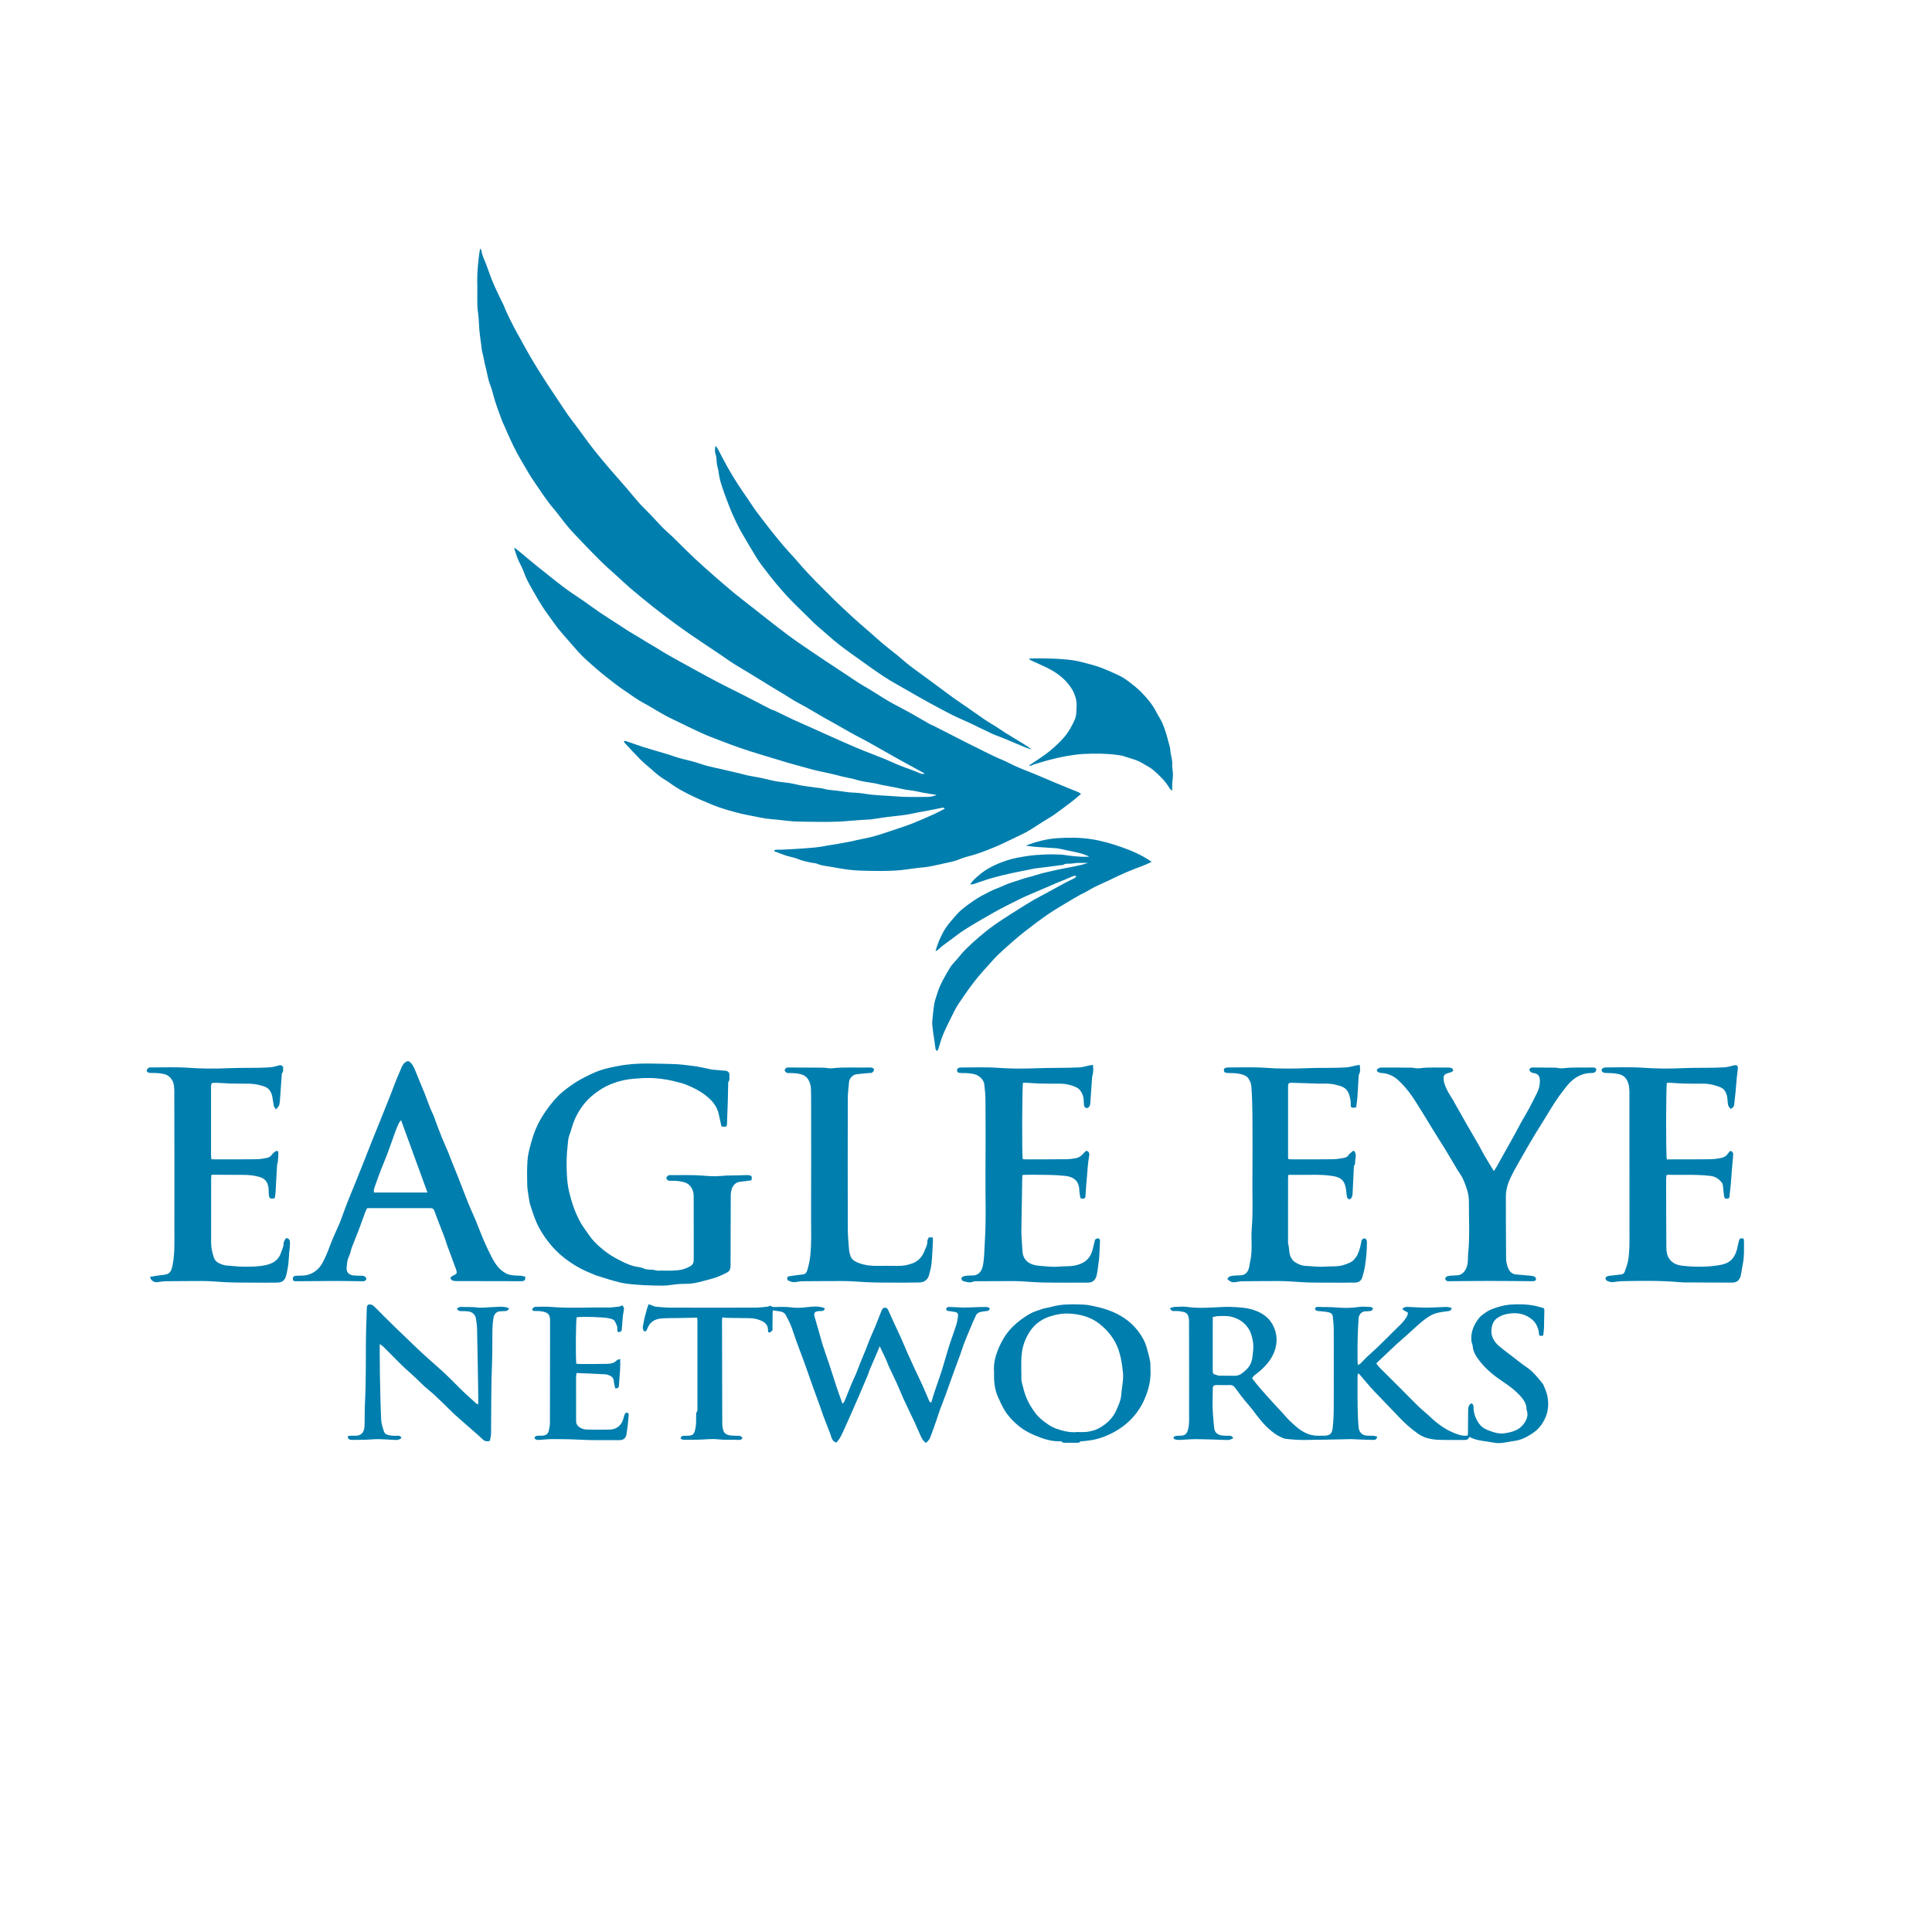 <?xml version="1.0" encoding="utf-8"?>
<!-- Generator: Adobe Illustrator 27.0.0, SVG Export Plug-In . SVG Version: 6.00 Build 0)  -->
<svg version="1.1" id="Capa_1" xmlns="http://www.w3.org/2000/svg" xmlns:xlink="http://www.w3.org/1999/xlink" x="0px" y="0px"
	 viewBox="0 0 1200 1200" style="enable-background:new 0 0 1200 1200;" xml:space="preserve">
<style type="text/css">
	.st0{fill:#007EAE;}
</style>
<path class="st0" d="M319.81,340.33c1.46,1.18,2.93,2.36,4.38,3.55c3.16,2.61,6.27,5.29,9.47,7.85c5.6,4.48,11.17,9,16.9,13.31
	c3.9,2.94,8.06,5.54,12.07,8.33c3.42,2.38,6.75,4.88,10.2,7.21c3.65,2.47,7.4,4.81,11.1,7.21c2.1,1.36,4.16,2.77,6.28,4.11
	c1.72,1.08,3.5,2.07,5.24,3.12c2.5,1.51,4.97,3.05,7.47,4.56c1.14,0.69,2.32,1.31,3.46,2c2.22,1.34,4.4,2.75,6.63,4.07
	c2.04,1.21,4.12,2.36,6.19,3.52c3.99,2.22,7.97,4.44,11.98,6.63c5.18,2.82,10.36,5.66,15.6,8.39c5,2.61,10.09,5.06,15.12,7.63
	c5.71,2.92,11.39,5.9,17.1,8.82c0.69,0.35,1.51,0.45,2.22,0.79c3.85,1.84,7.65,3.77,11.52,5.57c3.28,1.53,6.62,2.93,9.93,4.41
	c4.01,1.8,8,3.64,12.02,5.43c4.17,1.87,8.35,3.73,12.54,5.55c3.39,1.47,6.79,2.92,10.22,4.3c5.08,2.05,10.27,3.85,15.25,6.1
	c4.21,1.9,8.46,3.67,12.83,5.15c2.08,0.71,4.08,1.66,6.14,2.45c0.78,0.3,1.63,0.44,2.63,0.24c-0.24-0.2-0.45-0.45-0.72-0.6
	c-5.44-2.99-10.91-5.93-16.33-8.95c-6.09-3.4-12.13-6.91-18.22-10.32c-2.81-1.57-5.73-2.97-8.56-4.52
	c-3.04-1.66-6.02-3.43-9.04-5.13c-3.23-1.82-6.48-3.59-9.7-5.43c-3.83-2.19-7.61-4.46-11.44-6.65c-2.18-1.24-4.43-2.35-6.6-3.61
	c-2.11-1.23-4.13-2.59-6.21-3.86c-2.69-1.64-5.4-3.23-8.09-4.87c-4.35-2.66-8.68-5.35-13.04-8.01c-3.5-2.13-7.05-4.17-10.51-6.35
	c-2.54-1.6-4.96-3.39-7.45-5.07c-6.59-4.44-13.22-8.83-19.79-13.32c-3.76-2.57-7.44-5.24-11.1-7.95c-4.04-3-8.06-6.03-12-9.16
	c-4.76-3.79-9.46-7.66-14.1-11.59c-2.7-2.29-5.25-4.77-7.87-7.16c-3.44-3.13-6.97-6.16-10.29-9.42c-4.41-4.33-8.66-8.81-12.93-13.27
	c-2.51-2.61-5.04-5.22-7.37-7.99c-2.64-3.13-5.06-6.45-7.61-9.67c-1.21-1.53-2.55-2.97-3.73-4.53c-1.66-2.19-3.27-4.42-4.83-6.68
	c-2.41-3.49-4.8-7-7.14-10.55c-1.08-1.64-2.01-3.38-3-5.08c-1.82-3.11-3.72-6.18-5.42-9.35c-1.6-2.98-3.04-6.05-4.48-9.12
	c-1.2-2.56-2.29-5.17-3.43-7.76c-0.57-1.29-1.21-2.56-1.7-3.88c-1.38-3.76-2.77-7.52-4.01-11.32c-1.12-3.43-1.78-7.02-3.11-10.35
	c-1.49-3.71-1.91-7.62-2.93-11.39c-0.78-2.89-1.14-5.84-1.93-8.72c-0.42-1.51-0.5-3.12-0.71-4.69c-0.39-2.9-0.84-5.79-1.11-8.69
	c-0.35-3.72-0.32-7.48-0.86-11.17c-0.82-5.57-0.33-11.15-0.47-16.72c-0.07-2.8-0.1-5.6,0.07-8.39c0.3-4.97,0.78-9.93,1.64-14.96
	c0.3,0.44,0.8,0.85,0.86,1.32c0.37,3.04,1.89,5.66,2.91,8.46c1.51,4.13,2.94,8.31,4.68,12.34c1.95,4.53,4.22,8.93,6.33,13.4
	c0.43,0.92,0.7,1.91,1.14,2.83c1.45,3.07,2.87,6.15,4.43,9.17c1.53,2.99,3.2,5.9,4.82,8.84c2.13,3.85,4.21,7.74,6.45,11.52
	c2.63,4.45,5.37,8.84,8.15,13.2c2.45,3.85,5.02,7.62,7.55,11.42c2.44,3.66,4.84,7.35,7.34,10.97c1.47,2.13,3.13,4.13,4.67,6.21
	c2.58,3.48,5.1,7,7.69,10.47c1.79,2.39,3.6,4.76,5.48,7.08c2.64,3.24,5.32,6.46,8.05,9.63c3.45,4,6.98,7.93,10.43,11.93
	c2.63,3.05,5.12,6.23,7.81,9.24c2.11,2.35,4.45,4.5,6.63,6.79c2.68,2.8,5.24,5.72,7.96,8.47c2.05,2.07,4.29,3.95,6.41,5.95
	c1.33,1.25,2.58,2.59,3.89,3.86c3.4,3.33,6.75,6.72,10.24,9.96c3.87,3.6,7.85,7.09,11.83,10.58c3.85,3.37,7.71,6.73,11.65,10
	c3.28,2.72,6.69,5.28,10.04,7.92c3.66,2.88,7.3,5.79,10.97,8.65c4.21,3.28,8.41,6.57,12.69,9.77c3.27,2.44,6.63,4.78,10,7.09
	c4.48,3.08,8.99,6.12,13.52,9.13c4.5,3,9.04,5.94,13.56,8.92c2.29,1.51,4.53,3.11,6.85,4.58c2.26,1.43,4.61,2.73,6.89,4.13
	c3.54,2.18,7.03,4.42,10.58,6.57c1.87,1.14,3.82,2.16,5.75,3.21c2.77,1.5,5.57,2.92,8.31,4.45c4.26,2.39,8.47,4.86,12.72,7.27
	c0.82,0.47,1.74,0.75,2.59,1.19c6.43,3.28,12.85,6.59,19.28,9.86c3.58,1.82,7.17,3.62,10.78,5.38c3.87,1.89,7.69,3.9,11.66,5.51
	c2.93,1.18,5.65,2.71,8.5,4.02c4.2,1.94,8.57,3.49,12.85,5.27c4.14,1.72,8.25,3.52,12.38,5.26c2.89,1.21,5.8,2.38,8.7,3.56
	c1.88,0.77,3.78,1.51,5.65,2.3c0.47,0.2,0.88,0.55,1.6,1.01c-1.81,1.55-3.35,2.99-5.02,4.26c-3.77,2.89-7.54,5.77-11.41,8.51
	c-2.31,1.64-4.82,3.01-7.23,4.53c-3.18,2-6.28,4.15-9.55,6c-2.94,1.67-6.04,3.06-9.09,4.52c-3.69,1.77-7.36,3.59-11.13,5.18
	c-3.77,1.59-7.62,3.03-11.49,4.35c-3.42,1.16-7.06,1.77-10.36,3.18c-2.95,1.27-6.02,1.88-9.06,2.52c-4.76,1.01-9.47,2.28-14.38,2.69
	c-4.39,0.36-8.74,1.18-13.15,1.62c-8.23,0.8-16.43,0.54-24.64,0.35c-2.7-0.06-5.39-0.34-8.08-0.63c-2.1-0.23-4.19-0.62-6.28-0.97
	c-2.18-0.36-4.34-0.81-6.53-1.12c-2.18-0.31-4.33-0.58-6.39-1.52c-1.18-0.54-2.64-0.46-3.95-0.77c-2.66-0.64-5.36-1.05-7.93-2.17
	c-2.37-1.03-5.02-1.36-7.5-2.16c-2.46-0.79-4.85-1.78-7.26-2.7c-0.08-0.03-0.08-0.29-0.15-0.62c0.4-0.12,0.8-0.32,1.21-0.34
	c1.36-0.06,2.72,0,4.08-0.07c4.77-0.25,9.55-0.47,14.31-0.85c3.79-0.3,7.62-0.57,11.34-1.3c3.48-0.69,7-1.07,10.46-1.78
	c2.09-0.43,4.2-0.73,6.29-1.14c1.23-0.24,2.43-0.6,3.65-0.87c3.4-0.74,6.84-1.3,10.19-2.23c4.23-1.17,8.39-2.6,12.55-3.99
	c3.95-1.31,7.91-2.6,11.78-4.12c4.37-1.72,8.65-3.65,12.94-5.56c1.93-0.86,3.8-1.87,5.69-2.82c0.42-0.21,0.84-0.45,1.47-0.79
	c-0.75-0.45-0.96-0.69-1.12-0.66c-2.85,0.55-5.68,1.15-8.53,1.71c-2.09,0.41-4.2,0.74-6.3,1.14c-2.24,0.43-4.47,0.95-6.71,1.35
	c-1.87,0.33-3.76,0.56-5.64,0.79c-2.6,0.32-5.21,0.55-7.81,0.89c-2.97,0.39-5.93,0.87-8.89,1.31c-0.39,0.06-0.79,0.13-1.18,0.16
	c-4.05,0.27-8.11,0.42-12.15,0.82c-10.84,1.08-21.71,0.64-32.56,0.53c-4.51-0.05-9.01-0.78-13.51-1.22c-2.29-0.22-4.6-0.36-6.87-0.7
	c-2.48-0.37-4.94-0.92-7.41-1.41c-2.56-0.51-5.14-0.93-7.67-1.56c-6.11-1.53-12.21-3.17-18.05-5.56c-4.71-1.93-9.4-3.93-13.96-6.19
	c-4.29-2.12-8.51-4.41-12.37-7.3c-2.07-1.55-4.4-2.76-6.48-4.29c-1.83-1.35-3.5-2.93-5.23-4.43c-2.27-1.98-4.63-3.87-6.74-6
	c-3.35-3.37-6.54-6.89-9.78-10.37c-0.2-0.21-0.23-0.59-0.38-1c0.49,0,0.96-0.11,1.34,0.02c3.36,1.14,6.68,2.38,10.05,3.47
	c3.37,1.09,6.78,2.03,10.17,3.06c3.15,0.95,6.33,1.81,9.42,2.91c3.63,1.29,7.38,2.09,11.11,3.04c3.33,0.85,6.56,2.1,9.88,2.99
	c3.05,0.82,6.17,1.39,9.25,2.1c2.83,0.64,5.65,1.31,8.48,1.97c1.3,0.31,2.6,0.63,3.9,0.95c1.14,0.29,2.26,0.64,3.41,0.87
	c2.71,0.53,5.44,0.97,8.15,1.51c1.92,0.39,3.82,0.9,5.74,1.33c1.47,0.33,2.93,0.69,4.42,0.91c3.6,0.55,7.3,0.71,10.81,1.61
	c4.39,1.12,8.86,1.48,13.29,2.2c1.56,0.25,3.2,0.22,4.68,0.68c2.06,0.64,4.14,0.78,6.25,0.98c3.15,0.3,6.27,0.88,9.42,1.22
	c3,0.32,6.06,0.24,9.02,0.78c6.59,1.2,13.25,1.17,19.88,1.74c6.63,0.57,13.23,0.34,19.85,0.36c1.91,0,3.83-0.47,5.74-1.17
	c-0.25-0.07-0.5-0.16-0.76-0.2c-2.48-0.4-4.97-0.76-7.45-1.2c-1.79-0.32-3.54-0.81-5.33-1.12c-2.03-0.35-4.09-0.54-6.12-0.88
	c-1.39-0.23-2.75-0.64-4.14-0.92c-3.49-0.68-6.98-1.31-10.47-2c-1.23-0.24-2.42-0.65-3.64-0.88c-3.88-0.73-7.89-1.04-11.63-2.21
	c-3.55-1.11-7.22-1.51-10.78-2.52c-4.6-1.3-9.34-2.12-14.01-3.2c-2.21-0.51-4.39-1.14-6.58-1.74c-4.1-1.13-8.2-2.23-12.27-3.43
	c-5.56-1.63-11.12-3.31-16.66-5.02c-4.21-1.3-8.41-2.61-12.57-4.06c-4.22-1.47-8.4-3.07-12.57-4.67c-3.51-1.35-7.04-2.66-10.47-4.2
	c-4.74-2.13-9.39-4.45-14.07-6.71c-3.26-1.58-6.56-3.09-9.73-4.84c-4.4-2.43-8.63-5.17-13.06-7.54c-3.58-1.91-6.79-4.33-10.13-6.57
	c-2.55-1.7-5.07-3.47-7.5-5.34c-3.67-2.84-7.35-5.69-10.85-8.72c-4.19-3.63-8.43-7.22-12.14-11.36c-3.33-3.72-6.53-7.56-9.85-11.29
	c-3.14-3.52-5.69-7.47-8.49-11.24c-2.78-3.73-5.22-7.69-7.5-11.68c-2.8-4.9-5.82-9.72-7.7-15.13c-0.91-2.63-2.45-5.05-3.52-7.63
	c-0.92-2.24-1.59-4.58-2.37-6.87C319.5,340.53,319.66,340.43,319.81,340.33z"/>
<path class="st0" d="M765.98,893.26c-1.58,1.07-3.13,1.28-4.75,1.13c-0.08-0.01-0.16-0.01-0.24-0.01
	c-5.89-0.18-11.79-0.46-17.68-0.5c-3.65-0.02-7.31,0.37-10.96,0.49c-0.92,0.03-1.92-0.12-2.77-0.46c-0.92-0.38-0.87-1.34,0.04-1.79
	c0.48-0.23,1.06-0.29,1.6-0.33c0.8-0.06,1.6-0.03,2.4-0.07c2.51-0.12,3.56-1.21,4.25-3.66c0.98-3.46,0.69-6.96,0.7-10.44
	c0.04-19.03,0.01-38.05-0.04-57.08c0-1.15-0.19-2.37-0.61-3.43c-0.87-2.22-3.08-2.28-4.99-2.63c-1.32-0.24-2.71-0.16-4.07-0.15
	c-1.14,0.01-1.7-0.57-2.14-1.83c1-0.28,1.88-0.72,2.77-0.75c2.8-0.09,5.65-0.37,8.39,0.04c5.1,0.75,10.21,0.54,15.28,0.31
	c3.81-0.18,7.63-0.48,11.44-0.34c4.83,0.17,9.72,0.39,14.31,1.97c5.25,1.81,9.62,4.75,12.12,10.15c2.33,5.03,2.4,10.07,0.71,15.05
	c-1.67,4.92-5.01,8.9-8.88,12.36c-1.29,1.15-2.73,2.13-4.05,3.26c-0.45,0.39-0.71,0.99-1.11,1.56c1.55,1.94,2.97,3.83,4.52,5.62
	c2.9,3.34,5.85,6.63,8.82,9.91c2.29,2.53,4.75,4.92,6.95,7.53c2.2,2.61,4.69,4.89,7.26,7.09c3.86,3.3,8.2,5.54,13.45,5.51
	c1.28-0.01,2.56,0,3.84-0.02c3.85-0.05,4.84-1.62,5.2-4.84c0.43-3.94,0.65-7.93,0.66-11.9c0.07-16.71,0.05-33.42,0-50.13
	c-0.01-2.29-0.43-4.57-0.54-6.86c-0.08-1.64-1.07-2.56-2.41-2.86c-2-0.45-4.07-0.63-6.11-0.8c-1.07-0.09-2.1-0.06-2.58-1.37
	c0.18-1.03,0.96-1.31,1.91-1.26c3.65,0.19,7.3,0.03,10.97,0.33c4.56,0.37,9.21,0.5,13.84-0.24c2.5-0.4,5.11-0.13,7.67-0.05
	c0.55,0.02,1.09,0.49,1.71,0.8c-0.37,1.18-1,1.73-2.09,1.77c-0.8,0.03-1.6,0.16-2.39,0.14c-2.72-0.08-4.41,2.14-4.56,4.51
	c-0.29,4.53-0.48,9.06-0.58,13.59c-0.09,4.24-0.03,8.47-0.02,12.71c0,0.77,0.07,1.54,0.12,2.58c0.71-0.39,1.25-0.55,1.62-0.9
	c1.36-1.33,2.61-2.76,3.99-4.07c2.23-2.11,4.58-4.1,6.79-6.23c3.69-3.58,7.3-7.26,10.97-10.87c2.32-2.28,4.82-4.39,6.54-7.21
	c0.28-0.46,0.61-0.9,0.81-1.39c0.74-1.82,0.59-2.03-1.21-2.79c-0.67-0.28-1.21-0.85-1.91-1.35c1.08-1.17,2.19-1.38,3.41-1.33
	c3.97,0.17,7.94,0.46,11.91,0.46c4.05,0,8.1-0.34,12.15-0.43c1.05-0.02,2.1,0.38,3.25,0.6c-0.24,1.55-1.01,1.88-2.18,2.01
	c-2.28,0.26-4.57,0.56-6.79,1.1c-3.6,0.87-6.57,3.05-9.37,5.31c-3.19,2.58-6.13,5.47-9.19,8.21c-2.36,2.11-4.78,4.15-7.11,6.29
	c-3.94,3.65-7.83,7.35-11.73,11.04c-0.16,0.15-0.25,0.38-0.42,0.67c0.81,0.96,1.56,1.98,2.44,2.86c4.48,4.49,9,8.94,13.48,13.42
	c3.47,3.47,6.87,7.01,10.39,10.41c2.32,2.24,4.9,4.22,7.23,6.46c2.52,2.42,5.21,4.58,8.13,6.48c2.85,1.86,5.89,3.28,9.1,4.35
	c1.91,0.64,3.82,1.03,6,0.65c0.05-0.59,0.14-1.2,0.14-1.81c0.05-4.64,0.07-9.27,0.11-13.91c0.01-1.7,0.31-3.28,1.89-4.23
	c1.26,0.4,1.45,1.27,1.45,2.3c0.01,3.76,1.28,7.16,3.37,10.18c1.25,1.81,3.08,3.15,5.16,3.98c3.38,1.35,6.83,2.63,10.53,2.13
	c4.75-0.64,9.38-1.92,12.31-6.1c1.62-2.31,2.76-4.99,1.76-8.04c-0.32-0.96-0.23-2.06-0.48-3.05c-0.74-2.85-2.59-5.02-4.57-7.07
	c-2.88-2.98-6.22-5.4-9.65-7.7c-5.09-3.4-9.92-7.17-13.79-11.9c-2.45-3-4.85-6.24-5.18-10.42c-0.08-1.07-0.68-2.09-0.78-3.16
	c-0.52-5.52,1.58-10.22,4.94-14.39c0.96-1.2,2.36-2.06,3.62-3c2.63-1.97,5.71-2.89,8.81-3.83c4.77-1.45,9.66-1.6,14.57-1.42
	c2.06,0.07,4.13,0.26,6.16,0.61c2.07,0.36,4.09,1,6.14,1.49c1.05,0.25,1.09,1.05,1.07,1.87c-0.04,2.32-0.11,4.63-0.16,6.95
	c-0.03,1.36,0.01,2.72-0.08,4.07c-0.1,1.48-0.31,2.96-0.46,4.36c-2.19,0.46-2.55,0.3-2.68-1.58c-0.12-1.78-0.72-3.31-1.48-4.9
	c-0.86-1.81-2.2-3.11-3.69-4.2c-4.58-3.35-9.69-3.78-15.14-2.62c-2.23,0.47-4.13,1.37-5.89,2.7c-2.04,1.54-2.86,3.72-3.2,6.13
	c-0.66,4.64,1.35,8.21,4.73,11.1c2.27,1.94,4.7,3.7,7.08,5.52c3.32,2.54,6.55,5.2,10,7.55c4.07,2.76,7,6.56,10.01,10.3
	c0.48,0.6,0.65,1.44,0.99,2.16c2.19,4.58,2.85,9.47,2,14.36c-0.52,3.02-1.85,5.91-3.65,8.59c-2.54,3.78-6.15,6.12-9.99,8.12
	c-2.2,1.15-4.73,1.95-7.2,2.25c-4.11,0.51-8.21,1.92-12.37,1.08c-4.74-0.96-9.68-1.03-14.2-3.01c-0.35-0.15-0.63-0.45-0.94-0.69
	c-0.47,0.57-0.84,1.3-1.43,1.64c-0.57,0.33-1.38,0.37-2.08,0.37c-5.36,0-10.72,0.07-16.08-0.12c-2.43-0.09-4.9-0.49-7.23-1.17
	c-1.92-0.56-3.81-1.55-5.45-2.7c-4.34-3.06-8.28-6.59-11.92-10.48c-5.08-5.43-10.36-10.66-15.44-16.08
	c-3.02-3.23-5.79-6.68-8.69-10.02c-0.25-0.28-0.61-0.46-1.17-0.85c-0.09,0.81-0.2,1.4-0.2,1.99c-0.01,6.08-0.08,12.15,0.02,18.23
	c0.07,4.45,0.2,8.92,0.62,13.34c0.28,2.92,2.05,4.97,5.21,5.16c1.36,0.08,2.72,0.02,4.08,0.11c0.74,0.05,1.47,0.3,2.2,0.46
	c-0.09,1.61-1.07,2.1-2.12,2.09c-3.82-0.05-7.64-0.24-11.45-0.38c-0.8-0.03-1.59-0.13-2.39-0.12c-9.73,0.18-19.47,0.47-29.2,0.53
	c-3.89,0.03-7.8-0.27-11.67-0.71c-1.48-0.17-2.9-1.09-4.29-1.77c-1.7-0.83-3.17-1.97-4.66-3.17c-4.72-3.83-8.25-8.61-11.83-13.41
	c-1.22-1.64-2.64-3.13-3.94-4.7c-0.95-1.15-1.9-2.31-2.8-3.5c-1.3-1.69-2.56-3.41-3.83-5.13c-0.84-1.14-1.78-1.82-3.38-1.73
	c-2.71,0.16-5.44-0.02-8.16,0c-1.72,0.02-2.33,0.58-2.35,2.26c-0.04,5.28-0.33,10.58,0.11,15.82c0.24,2.9,0.44,5.83,0.77,8.73
	c0.32,2.74,2.25,4.34,5.43,4.6c1.35,0.11,2.72,0.1,4.08,0.11C764.69,891.77,765.47,892.12,765.98,893.26z M753.26,818.02
	c0,1.26,0,2.13,0,3.01c0,9.74,0.03,19.49-0.01,29.23c-0.02,3.96,0.37,2.97,3.31,4.09c0.43,0.16,0.95,0.09,1.43,0.1
	c2.72,0.03,5.43,0.02,8.15,0.08c1.79,0.04,3.49-0.21,4.96-1.32c0.93-0.7,1.87-1.42,2.73-2.21c2.29-2.1,3.68-4.83,4.02-7.8
	c0.37-3.18,0.95-6.33,0.39-9.68c-0.54-3.28-1.3-6.29-3.22-8.96c-2.43-3.39-5.71-5.49-9.75-6.59c-2.83-0.77-5.68-0.58-8.54-0.52
	C755.67,817.47,754.6,817.79,753.26,818.02z"/>
<path class="st0" d="M448.12,699.65c-0.57-2.56-1.15-5.06-1.68-7.58c-1.1-5.19-4.38-8.82-8.44-11.93c-3.71-2.86-7.88-4.88-12.2-6.57
	c-2.05-0.8-4.23-1.27-6.37-1.83c-1.51-0.39-3.04-0.74-4.57-1.01c-4.94-0.89-9.93-1.37-14.94-1.11c-4.27,0.23-8.61,0.42-12.76,1.36
	c-4.66,1.05-9.25,2.75-13.37,5.27c-4.48,2.74-8.54,6.12-11.71,10.32c-1.98,2.62-3.65,5.46-5.03,8.54
	c-1.53,3.41-2.25,7.03-3.56,10.48c-0.58,1.52-0.63,3.26-0.82,4.91c-0.74,6.27-0.96,12.56-0.59,18.85c0.21,3.63,0.55,7.31,1.4,10.83
	c1.68,6.96,3.92,13.77,7.59,19.98c1.48,2.5,3.32,4.78,4.94,7.19c1.87,2.79,4.25,5.11,6.75,7.31c2.89,2.54,5.99,4.81,9.38,6.65
	c3.81,2.06,7.64,4.12,11.88,5.2c1.83,0.47,3.87,0.46,5.52,1.27c2.5,1.22,5.17,0.47,7.68,1.24c1.1,0.34,2.38,0.17,3.57,0.17
	c4.3,0.01,8.63,0.27,12.86-0.66c1.8-0.4,3.55-1.22,5.18-2.11c1.5-0.82,2.06-2.35,2.06-4.06c-0.01-2,0-4,0-5.99
	c-0.01-11.19-0.03-22.38-0.03-33.57c0-2.76-1.03-5.09-3-6.98c-0.49-0.47-1.14-0.82-1.78-1.08c-2.84-1.16-5.84-1.37-8.88-1.34
	c-0.72,0.01-1.52,0.12-2.12-0.16c-0.55-0.26-1.2-0.98-1.21-1.52c-0.01-0.53,0.62-1.2,1.14-1.57c0.41-0.29,1.08-0.26,1.63-0.26
	c6.48,0.04,12.98-0.2,19.42,0.28c3.83,0.29,7.68,0.64,11.44,0.26c5.18-0.53,10.36-0.24,15.53-0.56c0.56-0.03,1.12-0.02,1.68,0.02
	c2.2,0.19,2.61,0.86,1.96,3.26c-2.23,0.28-4.49,0.63-6.77,0.84c-2.71,0.24-4.37,1.88-5.28,4.17c-0.57,1.43-0.73,3.09-0.74,4.65
	c-0.08,13.19-0.08,26.38-0.11,39.57c0,0.88,0,1.76,0,2.64c0.01,4.36-0.7,4.75-4.55,6.54c-2.69,1.25-5.49,2.37-8.36,3.04
	c-4.44,1.05-8.77,2.66-13.44,2.75c-3.49,0.07-7.03,0.15-10.45,0.74c-3.36,0.58-6.68,0.45-10.01,0.4c-4.45-0.07-8.91-0.31-13.35-0.69
	c-3.07-0.26-6.17-0.65-9.15-1.39c-4.56-1.14-9.04-2.59-13.52-4c-1.71-0.54-3.33-1.38-5.01-2.04c-3.23-1.27-6.31-2.91-9.23-4.72
	c-4.16-2.59-8.1-5.54-11.55-9.1c-4.09-4.21-7.52-8.85-10.33-14.02c-2.39-4.4-3.82-9.12-5.37-13.81c-0.47-1.41-0.72-2.91-0.94-4.39
	c-0.41-2.81-0.96-5.63-1.04-8.46c-0.13-5.03-0.16-10.08,0.17-15.09c0.21-3.19,0.99-6.38,1.83-9.49c0.94-3.49,1.99-6.99,3.41-10.31
	c1.76-4.12,4.04-7.97,6.66-11.65c2.85-4.01,5.93-7.78,9.67-10.94c2.69-2.28,5.57-4.38,8.55-6.26c2.92-1.85,6.03-3.44,9.16-4.92
	c3.78-1.79,7.73-3.19,11.82-4.06c3.37-0.72,6.74-1.41,10.19-1.84c9.57-1.21,19.14-0.62,28.7-0.43c4.59,0.09,9.17,0.71,13.73,1.32
	c3.19,0.42,6.32,1.22,9.48,1.85c0.54,0.11,1.08,0.26,1.62,0.31c2.69,0.24,5.38,0.45,8.07,0.69c1.7,0.16,2.6,1.07,2.53,2.8
	c-0.06,1.39,0.32,2.87-0.63,4.17c-0.24,0.33-0.12,0.93-0.14,1.41c-0.09,3.6-0.14,7.19-0.25,10.79c-0.14,4.61-0.3,9.22-0.5,13.83
	C451.45,699.92,451.2,700.03,448.12,699.65z"/>
<path class="st0" d="M433.03,818.41c-3.79,0.08-7.36,0.17-10.92,0.24c-3.52,0.07-7.04,0-10.55,0.21c-1.75,0.1-3.5,0.38-5.18,1.25
	c-1.81,0.94-2.98,2.25-3.8,4c-0.3,0.65-0.64,1.29-0.86,1.96c-0.3,0.94-0.93,0.96-1.69,0.75c-1.4-1.76-0.5-3.7-0.24-5.45
	c0.43-2.86,1.33-5.65,2.08-8.46c0.24-0.9,0.63-1.76,1.03-2.86c1.13,0.42,2.13,0.8,3.13,1.18c0.36,0.13,0.72,0.33,1.1,0.36
	c3.01,0.23,6.02,0.59,9.03,0.6c17.68,0.06,35.36,0.05,53.04,0c2.61-0.01,5.22-0.38,7.83-0.64c0.43-0.04,0.82-0.38,1.36-0.65
	c0.9,0.91,2.01,0.97,3.43,0.92c3.24-0.12,6.48-0.19,9.77,0.24c3.18,0.42,6.47,0.23,9.75-0.16c3.35-0.4,6.84-0.73,10.19,0.36
	c0.28,0.09,0.53,0.28,0.82,0.44c-0.36,1.14-1.04,1.65-2.14,1.6c-0.56-0.02-1.12,0.01-1.68,0.05c-2.43,0.18-3.21,1.12-2.59,3.42
	c0.9,3.32,1.93,6.61,2.87,9.92c0.74,2.57,1.36,5.19,2.18,7.73c1.25,3.88,2.65,7.71,3.93,11.58c1.65,4.99,3.21,10,4.87,14.99
	c1.06,3.19,2.23,6.34,3.48,9.86c0.45-0.49,0.98-0.82,1.18-1.3c1.5-3.62,2.91-7.28,4.41-10.9c0.93-2.24,2.01-4.41,2.95-6.64
	c0.82-1.96,1.5-3.97,2.29-5.94c1.2-2.96,2.47-5.9,3.66-8.86c0.8-1.98,1.47-4.01,2.29-5.98c1.14-2.74,2.37-5.44,3.54-8.17
	c0.52-1.23,0.98-2.49,1.47-3.73c0.84-2.11,1.69-4.22,2.51-6.33c0.37-0.94,0.86-1.69,2-1.76c1.16-0.08,1.75,0.62,2.16,1.54
	c0.84,1.85,1.63,3.72,2.48,5.57c1.77,3.83,3.6,7.64,5.34,11.49c1.35,3,2.56,6.07,3.9,9.08c1.63,3.66,3.31,7.3,5,10.94
	c1.49,3.2,3.06,6.35,4.51,9.57c1.48,3.29,2.82,6.63,4.28,9.93c0.15,0.34,0.65,0.52,1.15,0.89c0.65-2.17,1.19-4.13,1.83-6.05
	c1.47-4.38,3.03-8.73,4.48-13.12c0.79-2.39,1.45-4.83,2.17-7.25c1.01-3.37,1.96-6.76,3.05-10.1c1.32-4.02,2.84-7.97,4.11-12
	c0.54-1.71,0.74-3.54,1.01-5.33c0.19-1.26-0.27-2.21-1.66-2.45c-1.32-0.23-2.64-0.48-3.97-0.64c-0.73-0.09-1.49-0.05-1.69-0.97
	c-0.16-0.75,0.61-1.61,1.71-1.59c2.93,0.05,5.87,0.34,8.8,0.37c2.78,0.03,5.55-0.15,8.33-0.23c2.15-0.06,4.3-0.14,6.45-0.09
	c0.57,0.01,1.13,0.49,1.76,0.78c-0.17,1.21-0.79,1.64-1.92,1.74c-1.49,0.13-3.01,0.3-4.42,0.74c-0.82,0.26-1.76,0.96-2.13,1.71
	c-1.38,2.81-2.57,5.72-3.79,8.61c-1.28,3.03-2.55,6.05-3.73,9.11c-0.77,1.98-1.35,4.04-2.08,6.04c-1.62,4.48-3.3,8.94-4.93,13.42
	c-1.42,3.91-2.75,7.84-4.18,11.74c-1.24,3.38-2.59,6.72-3.83,10.1c-0.76,2.07-1.37,4.19-2.1,6.27c-1.31,3.75-2.57,7.51-4.05,11.19
	c-0.45,1.11-1.54,1.95-2.38,2.97c-1.62-0.94-2.45-2.37-3.14-3.81c-1.43-2.97-2.63-6.05-4.02-9.05c-2.28-4.89-4.69-9.73-6.94-14.63
	c-1.48-3.22-2.73-6.54-4.2-9.76c-1.55-3.43-3.25-6.78-4.84-10.19c-0.6-1.29-1-2.66-1.58-3.95c-1.26-2.76-2.59-5.49-4.1-8.69
	c-0.97,2.33-1.76,4.24-2.57,6.14c-1.23,2.86-2.5,5.7-3.7,8.57c-0.46,1.09-0.73,2.25-1.18,3.34c-2.01,4.77-4.04,9.54-6.09,14.29
	c-1.55,3.59-3.13,7.17-4.72,10.75c-1.46,3.3-2.93,6.61-4.44,9.89c-0.66,1.43-1.35,2.86-2.15,4.21c-0.59,0.99-1.41,1.85-2.07,2.69
	c-2.9-0.83-3.02-3.4-3.83-5.51c-1.46-3.79-2.96-7.57-4.39-11.37c-0.72-1.91-1.31-3.87-2.01-5.8c-1.48-4.12-3.02-8.23-4.49-12.35
	c-1.59-4.45-3.1-8.92-4.71-13.36c-1.81-5-3.72-9.96-5.54-14.95c-1.15-3.16-2.11-6.39-3.34-9.51c-0.86-2.16-2.01-4.22-3.09-6.29
	c-0.96-1.84-2.74-2.27-4.61-2.5c-1.07-0.13-2.14-0.31-3.43-0.49c-0.04,0.34-0.15,0.84-0.16,1.35c-0.04,3.12-0.06,6.24-0.09,9.35
	c-0.01,0.56,0.17,1.25-0.09,1.65c-0.4,0.6-1.07,1.29-1.71,1.39c-0.96,0.15-0.99-0.82-0.99-1.55c-0.01-2.77-1.39-4.46-3.89-5.63
	c-2.34-1.1-4.72-1.66-7.26-1.7c-4.64-0.07-9.28-0.11-13.92-0.2c-1.02-0.02-2.04-0.17-3.3-0.28c-0.06,0.59-0.19,1.28-0.18,1.96
	c0.03,21.27,0.07,42.53,0.15,63.8c0.01,1.56,0.24,3.19,0.72,4.67c0.34,1.06,1.18,1.94,2.42,2.39c2.17,0.78,4.39,0.64,6.61,0.7
	c1.46,0.04,1.46,0.03,2.76,1.1c-0.22,1.13-1.07,1.53-2.08,1.47c-4.37-0.25-8.74,0.12-13.13-0.37c-3.92-0.44-7.94,0.13-11.92,0.21
	c-3.19,0.07-6.39,0.13-9.58,0.08c-0.59-0.01-1.18-0.56-1.73-0.85c0.32-1.34,1.07-1.63,2.03-1.64c0.88-0.01,1.76-0.03,2.64-0.04
	c2.56-0.04,3.74-0.77,4.34-3.42c0.28-1.22,0.52-2.47,0.61-3.71c0.12-1.67,0.04-3.36,0.09-5.03c0.03-1-0.2-2.01,0.59-2.95
	c0.33-0.39,0.2-1.22,0.2-1.86c0.01-18.15,0.01-36.3,0-54.45C433.16,819.64,433.07,818.95,433.03,818.41z"/>
<path class="st0" d="M326.32,793.04c-0.11,2.14-0.37,2.51-1.86,2.68c-0.63,0.08-1.28,0.05-1.92,0.05
	c-12.64-0.02-25.28-0.04-37.92-0.07c-1.12,0-2.28,0.03-3.33-0.27c-0.63-0.18-1.33-0.92-1.5-1.54c-0.1-0.34,0.74-1.17,1.32-1.43
	c2.87-1.33,3.05-1.47,1.96-4.54c-1.67-4.73-3.5-9.41-5.22-14.12c-0.67-1.84-1.19-3.75-1.88-5.59c-1.5-3.97-3.07-7.91-4.6-11.86
	c-0.54-1.39-1.05-2.8-1.53-4.21c-0.41-1.23-1.23-1.75-2.52-1.75c-13.04,0.01-26.07,0.01-39.23,0.01c-0.38,0.72-0.81,1.38-1.08,2.1
	c-1.48,3.98-2.88,7.98-4.38,11.95c-1.3,3.44-2.77,6.81-4.06,10.25c-0.74,1.99-1.01,4.2-1.97,6.07c-1.03,2-1.02,4.12-1.27,6.16
	c-0.4,3.3,1.29,5.03,4.59,5.3c1.51,0.12,3.04,0.16,4.55,0.12c1.42-0.03,2.49,0.39,3.12,1.75c-0.24,1.57-1.35,1.72-2.64,1.7
	c-6-0.08-12-0.18-17.99-0.17c-7.28,0.01-14.56,0.11-21.83,0.16c-0.56,0-1.12-0.01-1.68,0c-0.81,0.01-1.4-0.24-1.53-1.15
	c-0.14-0.98,0.11-1.78,1.1-2.1c0.52-0.17,1.1-0.14,1.65-0.17c1.99-0.12,4.06,0.05,5.97-0.41c4.45-1.08,7.71-3.85,9.83-7.9
	c1.75-3.35,3.22-6.81,4.51-10.39c1.67-4.63,3.86-9.06,5.81-13.6c0.56-1.3,1.02-2.65,1.52-3.97c1.15-3.08,2.24-6.19,3.45-9.25
	c1.61-4.09,3.33-8.14,4.98-12.21c2-4.95,3.97-9.91,5.94-14.88c1.39-3.5,2.73-7.01,4.13-10.5c1.6-4.01,3.26-7.99,4.86-12
	c2.35-5.84,4.69-11.68,7.01-17.53c1.81-4.58,3.39-9.27,5.47-13.72c1-2.15,1.5-4.71,3.66-6.26c1.15-0.83,2.06-0.87,3.04,0.09
	c1.31,1.29,2.17,2.82,2.84,4.54c1.94,4.9,4.04,9.74,6,14.63c1.26,3.13,2.36,6.32,3.61,9.46c0.63,1.59,1.45,3.11,2.11,4.7
	c0.46,1.09,0.77,2.24,1.19,3.34c1.31,3.45,2.6,6.91,3.98,10.33c1.18,2.9,2.51,5.74,3.72,8.63c0.73,1.75,1.34,3.55,2.04,5.31
	c1.37,3.42,2.77,6.83,4.15,10.25c0.53,1.31,1.03,2.64,1.54,3.96c1.71,4.38,3.37,8.79,5.15,13.14c1.36,3.32,2.92,6.56,4.29,9.88
	c1.72,4.14,3.24,8.36,5.02,12.47c1.63,3.74,3.38,7.44,5.28,11.05c2.12,4,4.78,7.63,9.02,9.65c1.18,0.56,2.56,0.77,3.88,0.94
	c1.58,0.2,3.2,0.1,4.79,0.27C324.44,792.47,325.4,792.82,326.32,793.04z M265.5,740.7c-5.54-15.03-10.81-29.81-16.38-44.94
	c-0.62,0.81-1.08,1.24-1.32,1.77c-0.78,1.71-1.55,3.42-2.2,5.18c-1.64,4.49-3.16,9.03-4.83,13.5c-1.26,3.37-2.73,6.66-4.02,10.03
	c-1.51,3.95-2.96,7.92-4.35,11.91c-0.26,0.76-0.13,1.65-0.18,2.55C243.37,740.7,254.19,740.7,265.5,740.7z"/>
<path class="st0" d="M131.27,720c1.04,0.05,1.75,0.11,2.46,0.11c8.4-0.01,16.8,0.02,25.2-0.08c2.21-0.03,4.44-0.35,6.61-0.79
	c1.17-0.24,2.4-0.68,3.19-1.88c0.55-0.84,1.42-1.5,2.22-2.14c0.85-0.69,1.92-0.36,1.94,0.7c0.04,1.98-0.18,3.96-0.34,5.94
	c-0.04,0.53-0.41,1.03-0.44,1.56c-0.33,5.56-0.6,11.13-0.93,16.7c-0.08,1.4-0.35,2.79-0.52,4.08c-2.79,0.71-3.59,0.13-3.69-2.47
	c-0.08-2.06-0.02-4.1-0.7-6.12c-0.81-2.4-2.54-3.79-4.75-4.48c-3.34-1.05-6.83-1.38-10.34-1.39c-5.68-0.01-11.36-0.05-17.04-0.08
	c-0.86,0-1.72,0-2.81,0c-0.08,1.09-0.19,1.94-0.19,2.78c-0.01,13.19,0,26.38-0.01,39.57c0,3.12,0.77,6.11,1.68,9.05
	c0.75,2.42,2.95,3.54,5.07,4.33c1.74,0.65,3.72,0.72,5.6,0.88c3.01,0.26,6.03,0.54,9.04,0.52c3.49-0.02,7.03-0.09,10.47-0.63
	c4.24-0.67,8.36-1.94,10.71-6.08c0.38-0.67,0.61-1.43,0.87-2.16c0.67-1.83,1.6-3.57,1.59-5.62c0-0.68,0.34-1.4,0.66-2.03
	c0.36-0.71,0.92-1.55,1.81-1.15c0.6,0.27,1.29,1.04,1.37,1.65c0.18,1.41,0.04,2.86-0.04,4.3c-0.06,1.02-0.27,2.04-0.36,3.06
	c-0.28,3.25-0.28,6.55-0.93,9.72c-0.29,1.43-0.54,2.9-0.91,4.32c-0.83,3.18-2.45,4.44-5.78,4.48c-4.64,0.06-9.28,0.06-13.92,0.02
	c-6.32-0.05-12.65,0.03-18.95-0.32c-4.59-0.25-9.17-0.72-13.78-0.69c-7.52,0.05-15.03,0.03-22.55,0.14c-1.8,0.02-3.59,0.43-5.38,0.6
	c-1.36,0.13-2.47-0.54-3.37-1.45c-0.37-0.37-0.48-1.01-0.86-1.88c1.67-0.29,2.98-0.54,4.28-0.73c1.88-0.27,3.79-0.39,5.64-0.78
	c2.28-0.47,3.27-2.18,3.77-4.31c1.85-7.85,1.43-15.84,1.44-23.78c0.05-27.74,0.01-55.48-0.04-83.22c0-2.61,0.14-5.23-0.67-7.82
	c-0.74-2.37-2.92-4.62-5.3-5.21c-2.66-0.67-5.33-0.83-8.05-0.78c-0.63,0.01-1.3,0-1.89-0.19c-0.67-0.23-1.44-0.68-1.17-1.53
	c0.19-0.59,0.71-1.16,1.23-1.54c0.33-0.24,0.92-0.17,1.4-0.17c7.68,0.03,15.39-0.34,23.03,0.2c8.63,0.62,17.26,0.62,25.84,0.24
	c8.22-0.36,16.44,0.04,24.64-0.5c1.93-0.13,3.89-0.56,5.72-1.18c1.24-0.42,1.95,0,2.79,0.74c-0.05,1.39,0.37,2.84-0.66,4.1
	c-0.17,0.22-0.16,0.61-0.18,0.92c-0.29,4.13-0.55,8.25-0.86,12.38c-0.16,2.13-0.23,4.3-0.67,6.37c-0.2,0.92-1.21,1.67-2.07,2.77
	c-0.57-0.9-1.13-1.43-1.27-2.04c-0.4-1.83-0.6-3.69-0.94-5.54c-0.59-3.23-2.02-5.71-5.43-6.79c-3.12-0.99-6.27-1.59-9.54-1.6
	c-3.76-0.01-7.52,0-11.28-0.1c-2.93-0.08-5.86-0.38-8.8-0.45c-2.88-0.07-3.06,0.15-3.06,2.91c-0.01,13.99-0.01,27.98,0,41.97
	C131.14,718.21,131.22,719,131.27,720z"/>
<path class="st0" d="M1075.09,688.74c-1.46-1.01-1.88-2.41-1.97-4.07c-0.09-1.65-0.22-3.35-0.73-4.9c-0.66-2.01-1.76-3.68-4.02-4.54
	c-3.3-1.25-6.6-2.14-10.15-2.14c-4.16,0-8.32,0-12.48-0.09c-2.7-0.06-5.39-0.32-8.08-0.46c-0.79-0.04-1.58-0.01-2.31-0.01
	c-0.6,2.13-0.67,44.94-0.07,47.58c0.71,0,1.48,0,2.26,0c8.24-0.02,16.48,0.02,24.72-0.08c2.21-0.03,4.44-0.36,6.61-0.78
	c1.63-0.31,3.18-0.98,4.18-2.5c0.47-0.72,1.13-1.32,1.69-1.95c1.5,0.49,1.87,1.42,1.76,2.64c-0.27,3.25-0.56,6.49-0.83,9.74
	c-0.22,2.69-0.36,5.39-0.61,8.07c-0.28,2.97-0.65,5.93-0.98,8.84c-2.27,0.9-3.05,0.48-3.29-1.68c-0.24-2.13-0.44-4.25-0.72-6.37
	c-0.07-0.53-0.26-1.11-0.59-1.51c-1.86-2.25-4.03-3.8-7.12-4.17c-8.76-1.03-17.54-0.48-26.32-0.67c-0.23-0.01-0.46,0.09-0.93,0.19
	c-0.07,0.71-0.23,1.48-0.23,2.24c0.02,14.15,0.01,28.3,0.13,42.45c0.02,2.57,0.27,5.17,1.93,7.45c2.01,2.75,4.88,3.8,7.96,4.14
	c4.03,0.44,8.11,0.69,12.15,0.6c4.03-0.09,8.1-0.39,12.04-1.19c5.34-1.08,8.29-3.91,9.86-9.81c0.43-1.6,0.63-3.27,1.09-4.86
	c0.53-1.81,0.6-1.79,2.94-1.65c0.08,0.56,0.24,1.16,0.24,1.76c-0.01,3.28,0.09,6.57-0.14,9.83c-0.18,2.59-0.78,5.15-1.2,7.72
	c-0.22,1.32-0.35,2.67-0.72,3.95c-0.82,2.84-2.38,4.11-5.32,4.12c-8.16,0.03-16.32-0.05-24.48-0.09c-2.4-0.01-4.81,0.08-7.2-0.12
	c-8.18-0.68-16.37-0.95-24.58-0.84c-4.24,0.06-8.48,0.06-12.71,0.2c-1.88,0.06-3.75,0.52-5.63,0.57c-0.97,0.02-2.01-0.35-2.93-0.75
	c-0.85-0.38-1.31-1.15-0.96-2.28c0.88-0.74,1.99-0.93,3.21-1.02c2.13-0.15,4.24-0.54,6.37-0.72c1.22-0.1,1.9-0.8,2.24-1.81
	c0.76-2.22,1.68-4.43,2.08-6.72c1-5.67,0.85-11.43,0.85-17.17c0-28.86-0.03-57.72-0.04-86.59c0-2.94-0.09-5.86-1.6-8.52
	c-1.16-2.04-2.84-3.14-5.2-3.67c-2.7-0.6-5.37-0.6-8.08-0.69c-0.53-0.02-1.11-0.16-1.57-0.41c-1.03-0.56-1.11-1.91-0.12-2.5
	c0.57-0.34,1.34-0.5,2.02-0.5c7.68,0,15.39-0.34,23.03,0.19c8.23,0.58,16.46,0.64,24.65,0.25c8.7-0.41,17.4,0.02,26.09-0.53
	c1.84-0.12,3.66-0.71,5.48-1.16c2-0.49,2.76,0,2.63,2.03c-0.12,1.97-0.48,3.93-0.67,5.91c-0.27,2.84-0.46,5.7-0.73,8.54
	c-0.26,2.67-0.55,5.34-0.88,8C1076.98,687.47,1076.08,688.14,1075.09,688.74z"/>
<path class="st0" d="M678.81,661.41c0.44,2.34,0.26,4.29-0.16,6.23c-0.1,0.46-0.26,0.91-0.3,1.38c-0.39,5.22-0.75,10.44-1.12,15.66
	c-0.02,0.24-0.02,0.48-0.04,0.72c-0.13,1.44-0.7,2.55-2.31,2.93c-1.47-0.49-1.67-1.73-1.67-3.19c0-3.07-0.54-6.01-2.74-8.37
	c-0.51-0.55-1.17-1.04-1.85-1.36c-3.26-1.54-6.7-2.33-10.32-2.32c-4.16,0.01-8.32,0-12.48-0.1c-2.69-0.06-5.38-0.32-8.08-0.46
	c-0.79-0.04-1.58-0.01-2.32-0.01c-0.58,1.85-0.74,44.07-0.21,47.41c0.57,0.05,1.18,0.16,1.79,0.16c8.48-0.01,16.96,0.02,25.43-0.08
	c2.13-0.03,4.28-0.36,6.37-0.77c0.96-0.19,1.86-0.83,2.69-1.42c0.7-0.5,1.23-1.23,1.87-1.82c0.61-0.56,1.1-1.61,2.15-0.98
	c0.98,0.58,1.25,1.61,1.03,2.72c-0.89,4.53-1.03,9.13-1.47,13.71c-0.36,3.69-0.66,7.37-0.83,11.08c-0.09,1.99-0.85,2.33-3.15,1.71
	c-0.25-1.68-0.69-3.39-0.73-5.1c-0.12-5.79-3.71-8.24-8.66-8.76c-3.32-0.35-6.66-0.55-9.99-0.62c-5.04-0.12-10.08-0.07-15.12-0.08
	c-0.46,0-0.92,0.09-1.49,0.16c-0.07,0.56-0.16,1.02-0.17,1.48c-0.18,10.44-0.34,20.89-0.51,31.33c-0.02,1.28-0.06,2.56,0.01,3.84
	c0.19,3.65,0.38,7.3,0.66,10.94c0.33,4.29,2.8,6.92,6.81,8.13c1.35,0.41,2.79,0.6,4.2,0.69c3.73,0.25,7.51,0.85,11.18,0.47
	c4.01-0.42,8.12,0.11,12.06-1.1c3.54-1.08,6.42-2.88,8.15-6.35c1.25-2.52,1.6-5.23,2.31-7.88c0.16-0.59,0.27-1.35,0.68-1.69
	c0.48-0.39,1.28-0.56,1.91-0.48c0.33,0.04,0.84,0.8,0.83,1.22c-0.08,3.26-0.26,6.51-0.43,9.76c-0.04,0.79-0.12,1.59-0.23,2.38
	c-0.45,3.21-0.72,6.47-1.43,9.62c-0.59,2.61-2.31,4.46-5.36,4.47c-4.8,0.02-9.6,0.06-14.4,0.02c-6.32-0.05-12.65,0.06-18.94-0.33
	c-4.51-0.28-9.02-0.68-13.54-0.66c-7.68,0.03-15.35,0.06-23.03,0.1c-0.47,0-0.97,0.06-1.39,0.25c-2.23,1-4.35,0.16-6.44-0.45
	c-0.43-0.12-0.83-0.97-0.89-1.52c-0.04-0.36,0.49-0.96,0.91-1.14c0.7-0.32,1.51-0.47,2.28-0.55c1.11-0.12,2.24-0.2,3.35-0.16
	c3.75,0.12,6.05-2.08,6.86-6.41c0.91-4.8,0.83-9.63,1.14-14.46c0.96-14.68,0.27-29.37,0.41-44.06c0.15-14.63,0.08-29.26,0-43.88
	c-0.02-3.33-0.36-6.67-0.73-9.99c-0.31-2.81-3.3-5.53-6.09-6.22c-2.67-0.66-5.35-0.72-8.06-0.73c-1.98-0.01-2.68-0.45-2.76-1.57
	c-0.08-1.23,0.78-1.88,2.72-1.87c7.52,0.01,15.06-0.34,22.55,0.2c8.07,0.58,16.13,0.58,24.16,0.27c8.94-0.35,17.87-0.1,26.8-0.54
	c1.85-0.09,3.67-0.76,5.51-1.13C676.99,661.66,677.76,661.57,678.81,661.41z"/>
<path class="st0" d="M844.57,661.41c0.16,2.28,0.56,4.14-0.47,5.94c-0.19,0.32-0.2,0.76-0.23,1.15c-0.26,4.45-0.47,8.9-0.78,13.34
	c-0.14,1.96-0.49,3.91-0.76,5.93c-0.8,0.12-1.41,0.31-2.01,0.28c-0.78-0.04-1.36-0.42-1.36-1.35c0-0.96,0.09-1.94-0.08-2.87
	c-0.4-2.15-0.75-4.33-1.98-6.21c-1.67-2.55-4.45-3.08-7.1-3.82c-3.75-1.04-7.59-0.65-11.41-0.76c-5.33-0.16-10.66-0.39-16-0.5
	c-2.02-0.04-2.35,0.36-2.35,2.39c-0.01,14.47-0.01,28.94,0,43.41c0,0.47,0.07,0.93,0.12,1.62c0.93,0.05,1.78,0.14,2.63,0.14
	c8.24,0,16.48,0.03,24.72-0.07c2.29-0.03,4.6-0.33,6.85-0.77c1.26-0.25,2.62-0.63,3.38-2c0.33-0.59,1.02-0.98,1.55-1.46
	c0.57-0.52,1.24-1.45,1.96-0.73c0.57,0.57,0.78,1.66,0.84,2.54c0.07,1-0.22,2.03-0.33,3.05c-0.13,1.16,0.21,2.39-0.72,3.42
	c-0.22,0.24-0.13,0.77-0.15,1.16c-0.25,5.33-0.48,10.65-0.76,15.98c-0.05,0.85-0.18,1.76-0.56,2.51c-0.27,0.55-1.02,1.21-1.53,1.18
	c-0.49-0.02-1.22-0.8-1.35-1.35c-0.35-1.53-0.44-3.12-0.65-4.69c-0.13-0.99-0.33-1.92-0.65-2.9c-1.43-4.39-4.92-5.15-8.75-5.69
	c-7-0.98-14.03-0.4-21.04-0.56c-1.74-0.04-3.48-0.01-5.39-0.01c-0.07,0.91-0.17,1.6-0.17,2.29c-0.01,13.43-0.01,26.86-0.01,40.29
	c0.97,3.06,0.29,6.5,2.16,9.33c0.47,0.7,0.95,1.48,1.62,1.95c2.14,1.52,4.51,2.57,7.2,2.69c4.05,0.18,8.14,0.8,12.15,0.46
	c3.93-0.34,8,0.21,11.81-1.15c2.43-0.87,5.01-1.6,6.61-3.91c0.54-0.77,1.18-1.5,1.58-2.34c1.21-2.57,1.85-5.34,2.42-8.11
	c0.08-0.39,0.04-0.92,0.27-1.13c0.5-0.43,1.15-0.92,1.74-0.92c0.43,0,1.04,0.66,1.26,1.16c0.24,0.55,0.15,1.25,0.16,1.89
	c0.03,4.7-0.49,9.34-1.16,13.98c-0.35,2.43-0.98,4.74-1.67,7.08c-0.7,2.37-2.36,3.31-4.58,3.35c-4.88,0.09-9.76,0.09-14.64,0.06
	c-6.24-0.05-12.49,0.07-18.71-0.33c-4.67-0.3-9.34-0.68-14.02-0.67c-7.52,0.02-15.04,0.03-22.55,0.13c-1.64,0.02-3.26,0.42-4.9,0.61
	c-1.84,0.22-3.15-0.73-4.45-1.99c0.71-1.63,2.11-1.92,3.52-2.06c1.51-0.16,3.03-0.21,4.55-0.24c2.64-0.06,4.3-1.52,5.14-3.84
	c0.53-1.47,0.57-3.1,0.94-4.63c1.67-6.91,0.43-13.95,1.02-20.89c0.83-9.73,0.31-19.46,0.4-29.19c0.13-13.83,0.09-27.66,0.01-41.49
	c-0.04-5.81-0.24-11.63-0.67-17.42c-0.13-1.77-0.99-3.68-2.05-5.13c-0.98-1.33-2.71-1.93-4.46-2.39c-2.6-0.68-5.2-0.64-7.82-0.68
	c-1.9-0.03-2.68-0.51-2.73-1.61c-0.06-1.25,0.77-1.84,2.76-1.84c7.6,0.02,15.23-0.34,22.79,0.2c8.63,0.62,17.26,0.62,25.85,0.24
	c8.22-0.36,16.44,0.04,24.65-0.5c1.94-0.13,3.84-0.74,5.76-1.12C842.73,661.69,843.5,661.59,844.57,661.41z"/>
<path class="st0" d="M991.54,664.26c-0.31,1.62-1.33,2.25-2.9,2.21c-4.38-0.12-8.25,1.54-11.56,4.12c-2.32,1.81-4.17,4.28-6.01,6.63
	c-3.59,4.59-6.72,9.5-9.7,14.51c-2.6,4.39-5.45,8.64-8.07,13.02c-3.27,5.48-6.45,11.01-9.6,16.55c-1.86,3.28-3.73,6.57-5.36,9.96
	c-1.85,3.85-3.06,7.89-3.03,12.26c0.08,12.79,0.01,25.58,0.15,38.36c0.02,2,0.59,4.1,1.38,5.96c0.82,1.95,2.34,3.5,4.7,3.72
	c3,0.27,6.01,0.51,9.01,0.8c0.86,0.09,1.75,0.21,2.52,0.56c0.45,0.2,0.94,0.86,0.97,1.35c0.04,0.73-0.42,1.38-1.29,1.45
	c-0.48,0.04-0.96,0.05-1.44,0.05c-8.64-0.06-17.27-0.16-25.91-0.16c-8.24,0-16.47,0.11-24.71,0.16c-0.64,0-1.35,0.13-1.9-0.1
	c-0.49-0.2-1.06-0.79-1.12-1.27c-0.06-0.46,0.37-1.21,0.8-1.46c0.66-0.37,1.49-0.51,2.27-0.58c1.51-0.14,3.04-0.14,4.55-0.26
	c2.83-0.24,4.73-2.43,5.7-5.1c1.05-2.89,0.64-5.77,0.93-8.64c1.05-10.35,0.42-20.73,0.45-31.09c0.01-2.21-0.13-4.49-0.68-6.61
	c-0.74-2.87-1.77-5.71-3.01-8.41c-0.97-2.12-2.45-4.01-3.67-6.03c-2.67-4.46-5.3-8.95-7.98-13.4c-1.04-1.73-2.18-3.4-3.25-5.11
	c-1.42-2.27-2.83-4.54-4.23-6.82c-1.55-2.53-3.08-5.08-4.64-7.61c-1.61-2.61-3.25-5.2-4.86-7.8c-3.33-5.39-7.06-10.5-11.79-14.75
	c-2.8-2.51-6.19-4.01-10.04-4.28c-0.76-0.05-1.59-0.2-2.23-0.56c-1.06-0.61-1.06-1.53-0.02-2.2c0.56-0.36,1.31-0.62,1.97-0.62
	c6.16-0.02,12.32-0.01,18.47,0.07c1.74,0.02,3.52,0.63,5.2,0.39c5.97-0.83,11.96-0.32,17.93-0.48c0.75-0.02,1.57,0.17,2.25,0.49
	c0.4,0.19,0.84,0.83,0.82,1.25c-0.02,0.37-0.58,0.85-1.01,1.04c-0.79,0.35-1.66,0.51-2.48,0.78c-2.1,0.7-2.57,1.42-2.45,3.75
	c0.13,2.51,1.21,4.74,2.29,6.92c1.07,2.15,2.48,4.14,3.67,6.24c2.69,4.73,5.33,9.49,8.03,14.22c2.57,4.49,5.22,8.94,7.79,13.44
	c1.25,2.18,2.34,4.44,3.6,6.6c1.81,3.1,3.72,6.15,5.82,9.6c0.74-1.16,1.34-2,1.84-2.9c3.72-6.64,7.42-13.28,11.11-19.93
	c1.37-2.48,2.65-5.01,4.03-7.49c1.61-2.88,3.35-5.7,4.92-8.6c1.68-3.12,3.21-6.33,4.83-9.48c1.28-2.5,1.92-5.14,1.86-7.96
	c-0.05-2.68-1.22-4.18-3.86-4.52c-1.45-0.18-2.33-0.83-2.76-2.16c0.44-1.07,1.28-1.33,2.32-1.31c4.56,0.05,9.12,0.03,13.68,0.11
	c1.66,0.03,3.36,0.61,4.96,0.39c6.05-0.81,12.12-0.3,18.17-0.5C989.95,663.01,990.95,662.96,991.54,664.26z"/>
<path class="st0" d="M582.04,652.89c-0.44-0.6-0.88-0.94-0.94-1.33c-0.55-3.52-1.04-7.04-1.53-10.57c-0.2-1.41-0.37-2.83-0.5-4.24
	c-0.07-0.79-0.11-1.6-0.03-2.39c0.37-3.62,0.67-7.26,1.25-10.84c0.35-2.15,1.19-4.22,1.82-6.33c1.71-5.78,4.84-10.87,7.86-15.99
	c1.14-1.93,2.84-3.55,4.32-5.28c1.84-2.16,3.61-4.39,5.62-6.39c2.62-2.62,5.38-5.11,8.2-7.52c2.88-2.46,5.83-4.87,8.91-7.06
	c3.85-2.74,7.84-5.29,11.82-7.83c4.17-2.67,8.37-5.28,12.62-7.82c2.37-1.42,4.85-2.63,7.28-3.96c4.19-2.29,8.37-4.61,12.58-6.86
	c2-1.07,4.06-2.01,6.08-3.06c0.45-0.23,0.81-0.65,1.11-1.43c-0.64,0.05-1.34-0.05-1.91,0.17c-1.69,0.64-3.32,1.43-4.99,2.13
	c-1.6,0.67-3.23,1.26-4.83,1.93c-3.01,1.27-6,2.59-9,3.88c-3.48,1.49-6.97,2.93-10.43,4.46c-2.08,0.92-4.11,1.94-6.14,2.96
	c-3.66,1.84-7.34,3.62-10.93,5.58c-4.76,2.61-9.48,5.31-14.14,8.1c-4.39,2.63-8.81,5.2-12.83,8.41c-2.47,1.97-5.12,3.73-7.64,5.64
	c-1.07,0.81-2,1.8-3.03,2.67c-0.37,0.31-0.85,0.47-1.61,0.89c1.23-4.33,2.79-8.04,4.69-11.63c1.33-2.52,3-4.78,4.86-6.92
	c1.3-1.49,2.53-3.03,3.86-4.49c3.05-3.35,6.81-5.88,10.48-8.43c3.14-2.18,6.6-3.94,10.03-5.66c2.8-1.41,5.82-2.38,8.66-3.72
	c3.37-1.58,6.97-2.43,10.44-3.68c3.27-1.18,6.68-1.78,9.93-2.89c3.37-1.15,6.84-1.78,10.26-2.6c4.21-1.02,8.5-1.71,12.75-2.57
	c2.98-0.6,5.95-1.26,8.89-2.25c-2.4,0-4.8-0.04-7.2,0.02c-1.02,0.03-2.03,0.29-3.05,0.4c-1.78,0.2-3.67-0.32-5.32,0.84
	c-0.22,0.16-0.63,0.04-0.94,0.08c-3.46,0.45-6.91,0.91-10.37,1.35c-2.04,0.26-4.1,0.44-6.14,0.75c-1.54,0.24-3.06,0.64-4.59,0.94
	c-3.56,0.72-7.14,1.35-10.69,2.16c-3.99,0.91-7.98,1.84-11.91,2.98c-3.68,1.07-7.27,2.43-10.91,3.62c-0.58,0.19-1.24,0.14-2.14,0.23
	c1.3-2.23,3.07-3.69,4.74-5.18c5.16-4.58,11.26-7.47,17.77-9.66c4.07-1.37,8.26-2.06,12.44-2.74c3.88-0.63,7.85-0.83,11.79-1.02
	c3.11-0.15,6.24-0.08,9.35,0.06c2.1,0.1,4.19,0.54,6.29,0.77c2.05,0.23,4.1,0.44,6.16,0.55c1.62,0.09,3.25,0.02,5.43,0.02
	c-3.17-1.7-6.12-2.33-9.05-2.97c-3.31-0.73-6.63-1.41-9.95-2.1c-0.31-0.07-0.62-0.15-0.93-0.17c-4.37-0.29-8.74-0.54-13.11-0.86
	c-2.13-0.16-4.24-0.44-6.37-0.82c6.37-2.44,12.91-4.19,19.67-4.62c6.84-0.44,13.73-0.46,20.54,0.55c6.7,1,13.21,2.88,19.6,5.15
	c6.33,2.25,12.43,4.92,18.35,9.01c-2.29,1.03-3.94,1.89-5.67,2.52c-6.6,2.39-13.06,5.1-19.35,8.24c-3.24,1.62-6.61,2.97-9.85,4.57
	c-2.24,1.11-4.37,2.45-6.56,3.65c-0.9,0.49-1.87,0.85-2.76,1.35c-3,1.71-6,3.43-8.95,5.22c-3.83,2.32-7.73,4.56-11.4,7.12
	c-5.04,3.51-9.97,7.19-14.79,10.99c-3.91,3.08-7.66,6.37-11.37,9.7c-2.87,2.58-5.75,5.2-8.29,8.09c-3.63,4.14-7.45,8.1-10.85,12.48
	c-3.58,4.61-6.89,9.38-10.12,14.21c-1.87,2.79-3.29,5.89-4.79,8.91c-1.75,3.52-3.51,7.05-5,10.68c-1.11,2.68-1.8,5.54-2.7,8.31
	C582.72,651.75,582.43,652.15,582.04,652.89z"/>
<path class="st0" d="M576.84,768.59c0.92,0,1.61,0,2.49,0c0.05,0.91,0.16,1.69,0.12,2.47c-0.25,4.53-0.4,9.07-0.85,13.57
	c-0.24,2.47-0.89,4.92-1.55,7.32c-0.81,2.95-2.94,4.56-6.08,4.62c-4.96,0.09-9.92,0.12-14.87,0.09c-6.16-0.04-12.32,0.04-18.47-0.31
	c-4.99-0.28-9.97-0.71-14.98-0.67c-8.08,0.06-16.15,0.02-24.23,0.12c-1.8,0.02-3.59,0.54-5.38,0.56c-1.05,0.01-2.16-0.4-3.14-0.85
	c-0.85-0.39-1.23-1.22-0.69-2.55c0.94-0.18,2.08-0.45,3.23-0.61c2.12-0.3,4.24-0.55,6.36-0.8c1.5-0.17,2.22-1.29,2.58-2.46
	c0.9-2.93,1.55-5.89,1.89-8.99c0.87-8.13,0.49-16.26,0.51-24.38c0.08-23.82,0.03-47.64,0.02-71.46c0-2.64-0.02-5.28-0.11-7.91
	c-0.07-1.99-0.56-3.9-1.56-5.63c-1.11-1.93-2.75-3.03-5.01-3.59c-2.45-0.61-4.87-0.63-7.33-0.68c-0.4-0.01-0.91,0.08-1.17-0.13
	c-0.52-0.41-1.22-0.97-1.24-1.5c-0.03-0.53,0.58-1.27,1.1-1.58c0.49-0.29,1.24-0.2,1.87-0.2c6.96,0.02,13.92,0.02,20.87,0.1
	c1.82,0.02,3.67,0.61,5.44,0.4c7.65-0.87,15.32-0.29,22.97-0.5c0.64-0.02,1.3-0.04,1.91,0.12c0.83,0.22,1.54,0.8,1.25,1.72
	c-0.18,0.57-0.77,1.13-1.31,1.44c-0.44,0.25-1.09,0.09-1.65,0.15c-2.69,0.26-5.39,0.45-8.06,0.81c-2.02,0.27-4.18,2.48-4.38,4.49
	c-0.35,3.56-0.8,7.13-0.81,10.69c-0.07,27.02-0.07,54.03,0,81.05c0.01,4.29,0.45,8.58,0.8,12.86c0.11,1.32,0.48,2.66,0.94,3.91
	c0.94,2.58,3.3,3.53,5.61,4.37c3.45,1.26,7.06,1.65,10.72,1.61c4.24-0.04,8.48-0.07,12.72,0.01c3.38,0.07,6.63-0.48,9.75-1.72
	c3.53-1.4,5.78-4.16,7.09-7.58c0.74-1.94,1.91-3.79,1.8-6.05C575.96,770.2,576.51,769.45,576.84,768.59z"/>
<path class="st0" d="M444.76,277.2c0.42,0.64,0.89,1.26,1.25,1.93c1.93,3.61,3.75,7.29,5.77,10.85c2.05,3.63,4.21,7.21,6.46,10.72
	c2.2,3.43,4.57,6.74,6.86,10.11c1.5,2.21,2.92,4.49,4.51,6.64c2.63,3.55,5.33,7.05,8.06,10.52c2.92,3.7,5.85,7.39,8.89,10.99
	c2.29,2.71,4.78,5.26,7.15,7.91c1.63,1.82,3.18,3.7,4.8,5.53c1.15,1.31,2.35,2.58,3.54,3.85c1.67,1.77,3.34,3.54,5.04,5.27
	c2.55,2.59,5.14,5.14,7.71,7.71c1.06,1.06,2.11,2.14,3.2,3.18c3.9,3.7,7.76,7.43,11.73,11.05c3.44,3.14,7,6.14,10.51,9.22
	c2.61,2.29,5.16,4.66,7.83,6.89c3.14,2.62,6.4,5.11,9.57,7.69c1.83,1.49,3.58,3.07,5.4,4.57c1.33,1.1,2.7,2.15,4.08,3.18
	c3.5,2.58,7.03,5.13,10.53,7.71c4.76,3.51,9.48,7.08,14.27,10.54c3.1,2.25,6.31,4.35,9.46,6.54c3.56,2.47,7.07,5.02,10.66,7.44
	c2.14,1.45,4.42,2.7,6.6,4.09c1.99,1.27,3.91,2.63,5.9,3.9c1.85,1.18,3.74,2.31,5.63,3.44c3.62,2.17,7.25,4.32,10.7,6.83
	c-1.17-0.36-2.39-0.62-3.52-1.08c-4.49-1.84-8.95-3.76-13.44-5.62c-2.67-1.1-5.43-2.02-8.05-3.23c-4.56-2.1-9.04-4.39-13.58-6.53
	c-3.49-1.65-7.09-3.09-10.54-4.82c-4.91-2.47-9.76-5.07-14.58-7.72c-5.17-2.84-10.28-5.79-15.4-8.73c-4.09-2.35-8.25-4.61-12.2-7.18
	c-4.96-3.23-9.76-6.7-14.58-10.13c-4.68-3.34-9.4-6.64-13.93-10.18c-3.85-3.01-7.45-6.33-11.16-9.52c-1.31-1.13-2.66-2.23-3.91-3.43
	c-3.86-3.74-7.7-7.52-11.52-11.31c-1.91-1.89-3.81-3.79-5.62-5.78c-2.54-2.8-5.07-5.62-7.46-8.55c-2.89-3.53-5.66-7.17-8.42-10.8
	c-1.19-1.56-2.29-3.19-3.3-4.87c-3.17-5.26-6.37-10.51-9.38-15.86c-1.91-3.41-3.64-6.94-5.21-10.53c-1.73-3.95-3.25-8.01-4.74-12.06
	c-1.14-3.09-2.23-6.2-3.08-9.38c-0.73-2.74-0.86-5.65-1.64-8.37c-0.77-2.69-0.28-5.51-1.28-8.19c-0.47-1.26-0.08-2.83-0.08-4.27
	C444.47,277.29,444.61,277.24,444.76,277.2z"/>
<path class="st0" d="M639.36,409.08c1.49-0.05,2.98-0.16,4.47-0.15c3.36,0.01,6.72,0.01,10.07,0.15c6.03,0.25,12.09,0.62,17.93,2.13
	c3.98,1.03,7.98,2,11.89,3.46c3.77,1.41,7.42,3.04,11.03,4.74c2.12,1,4.16,2.29,6.03,3.71c2.82,2.15,5.65,4.33,8.12,6.85
	c3.47,3.54,6.71,7.31,9.02,11.78c1.19,2.31,2.67,4.49,3.78,6.83c0.97,2.06,1.7,4.24,2.4,6.41c0.72,2.23,1.31,4.5,1.9,6.77
	c0.36,1.37,0.84,2.75,0.9,4.15c0.15,3,1.41,5.82,1.19,8.89c-0.14,1.87,0.36,3.77,0.44,5.66c0.05,1.34-0.11,2.69-0.21,4.03
	c-0.05,0.71-0.22,1.41-0.24,2.11c-0.04,1.34-0.01,2.68-0.01,4.53c-0.79-0.69-1.29-0.96-1.53-1.37c-2.63-4.51-6.32-8.11-10.2-11.46
	c-1.98-1.72-4.5-2.81-6.75-4.24c-3.5-2.21-7.58-2.92-11.39-4.32c-1.39-0.51-2.94-0.64-4.43-0.85c-6.82-0.94-13.68-0.9-20.53-0.6
	c-3.71,0.16-7.41,0.73-11.07,1.37c-3.64,0.64-7.25,1.52-10.84,2.44c-3.1,0.8-6.15,1.79-9.22,2.72c-0.59,0.18-1.11,0.56-1.7,0.75
	c-0.31,0.1-0.69-0.02-1.37-0.05c3.7-2.5,7.18-4.69,10.48-7.12c4.02-2.97,7.74-6.33,11.06-10.07c2.99-3.37,5.18-7.31,7-11.43
	c0.53-1.2,0.82-2.59,0.89-3.91c0.19-3.41,0.59-6.85-0.56-10.18c-0.49-1.41-0.98-2.85-1.72-4.13c-3.11-5.42-7.73-9.39-13.04-12.43
	c-4.09-2.34-8.52-4.07-12.79-6.09c-0.39-0.19-0.74-0.47-1.1-0.71C639.3,409.34,639.33,409.21,639.36,409.08z"/>
<path class="st0" d="M617.45,852.54c-0.36-3.77,0.18-7.91,1.54-11.8c2.17-6.19,5.21-11.9,9.98-16.66c3.12-3.11,6.61-5.63,10.32-7.83
	c2.46-1.46,5.31-2.31,8.05-3.21c2.01-0.66,4.17-0.89,6.22-1.46c5.26-1.46,10.63-1.53,16.01-1.4c2.53,0.06,5.11,0.15,7.58,0.64
	c3.76,0.75,7.54,1.6,11.14,2.89c7.32,2.62,13.76,6.71,18.54,12.97c2.39,3.13,4.37,6.56,5.42,10.41c0.76,2.79,1.59,5.58,2.11,8.42
	c0.33,1.78,0.11,3.66,0.22,5.49c0.24,4.17-0.35,8.3-1.55,12.22c-1.55,5.09-3.77,9.91-7.04,14.27c-4.18,5.57-9.42,9.7-15.55,12.79
	c-4.01,2.02-8.24,3.53-12.7,4.25c-1.87,0.3-3.77,0.46-5.65,0.68c-0.39,0.05-0.97-0.04-1.14,0.18c-0.79,1.04-1.87,0.71-2.87,0.73
	c-1.92,0.04-3.84,0.04-5.76,0c-0.99-0.02-2.06,0.3-2.85-0.71c-0.18-0.23-0.75-0.2-1.14-0.19c-4.02,0.08-7.93-0.78-11.63-2.13
	c-5.16-1.88-10.15-4.17-14.45-7.8c-3.15-2.66-5.94-5.61-8.09-9.06c-1.7-2.73-3.03-5.7-4.34-8.65
	C617.76,862.92,617.28,857.97,617.45,852.54z M669.34,889.43c5.19,0.38,9.96-0.31,14.34-2.96c4.29-2.61,7.72-5.98,9.73-10.65
	c1.31-3.03,2.77-5.99,3.01-9.4c0.23-3.31,0.88-6.59,1.12-9.9c0.18-2.44-0.1-4.89-0.44-7.34c-0.51-3.77-1.17-7.42-2.45-11.03
	c-2.33-6.6-6.54-11.79-11.88-15.99c-5.26-4.15-11.62-5.83-18.24-6.25c-4.36-0.28-8.58,0.47-12.78,1.88
	c-2.94,0.98-5.49,2.42-7.77,4.33c-2.74,2.3-4.78,5.19-6.37,8.45c-1.84,3.76-2.86,7.74-3.13,11.82c-0.31,4.61-0.08,9.26-0.07,13.9
	c0,0.64-0.02,1.3,0.15,1.9c0.86,3.09,1.46,6.23,2.65,9.26c1.46,3.72,3.48,7.02,5.84,10.19c2.02,2.71,4.6,4.8,7.33,6.68
	c1.74,1.2,3.62,2.31,5.59,3.02C660.34,888.88,664.82,889.97,669.34,889.43z"/>
<path class="st0" d="M235.85,834.79c0,2.69-0.01,4.76,0,6.83c0.03,4.32,0.04,8.63,0.13,12.95c0.2,9.01,0.34,18.02,0.75,27.01
	c0.12,2.53,0.93,5.07,1.73,7.51c0.7,2.13,2.86,2.3,4.72,2.58c1.33,0.2,2.71,0.11,4.07,0.09c0.99-0.02,1.68,0.34,2.12,1.39
	c-1.06,0.94-2.3,1.31-3.67,1.25c-3.5-0.17-6.99-0.47-10.48-0.52c-2.69-0.04-5.39,0.28-8.09,0.36c-3.03,0.09-6.07,0.09-9.11,0.09
	c-0.38,0-0.83-0.13-1.11-0.36c-0.38-0.31-0.86-0.77-0.9-1.19c-0.07-0.82,0.63-0.99,1.32-1c1.04-0.01,2.08-0.09,3.12-0.03
	c3.27,0.19,5.78-1.57,5.96-5.83c0.2-4.71,0-9.44,0.26-14.14c0.87-15.8,0.33-31.61,0.77-47.4c0.1-3.8,0.31-7.62,0.37-11.43
	c0.02-1.18,0.11-2.46,1.35-2.71c0.86-0.17,2.11,0.21,2.78,0.8c2.12,1.89,4.03,4.01,6.05,6.02c2.59,2.58,5.2,5.14,7.82,7.69
	c1.98,1.93,3.99,3.82,5.99,5.74c3.49,3.34,6.92,6.74,10.47,10c4.03,3.7,8.2,7.26,12.25,10.94c2.29,2.08,4.49,4.27,6.7,6.44
	c2.21,2.17,4.33,4.42,6.58,6.55c2.52,2.39,5.13,4.69,7.71,7.02c0.33,0.3,0.73,0.52,1.35,0.96c0.1-0.72,0.22-1.16,0.22-1.59
	c-0.02-2.96-0.05-5.91-0.1-8.87c-0.21-12.05-0.39-24.09-0.66-36.13c-0.05-2.29-0.35-4.6-0.72-6.86c-0.42-2.56-2.43-4.24-5.12-4.45
	c-1.35-0.11-2.72-0.19-4.07-0.14c-1.17,0.05-1.98-0.39-2.65-1.47c0.8-0.79,1.78-1.21,2.89-1.15c3.17,0.17,6.33-0.07,9.53,0.33
	c3.35,0.42,6.81-0.17,10.23-0.23c3.21-0.05,6.49-0.74,9.79,0.78c-0.53,1.12-1.21,1.69-2.36,1.71c-0.96,0.02-1.92,0.09-2.87,0.12
	c-2.76,0.11-4.03,1.76-4.44,4.11c-0.44,2.49-0.64,5.04-0.69,7.58c-0.13,6.63,0.06,13.27-0.22,19.9
	c-0.62,14.76-0.45,29.52-0.61,44.29c-0.02,1.55-0.48,3.1-0.73,4.59c-1.84,0.59-3.21,0.32-4.53-0.97c-1.91-1.89-3.98-3.62-6-5.4
	c-3.78-3.33-7.62-6.6-11.36-9.99c-2.4-2.18-4.61-4.56-6.96-6.79c-2.94-2.79-5.79-5.7-8.95-8.23c-3.97-3.17-7.34-6.97-11.14-10.29
	c-5.09-4.43-9.77-9.24-14.5-14.03c-0.95-0.96-1.88-1.94-2.86-2.86C237.49,835.89,236.89,835.54,235.85,834.79z"/>
<path class="st0" d="M331.98,893.03c0.38-1,1.15-1.25,2.09-1.26c1.04-0.01,2.08-0.01,3.12-0.08c1.79-0.11,3.26-1.19,3.64-2.9
	c0.38-1.69,0.73-3.43,0.74-5.15c0.06-21.1,0.03-42.19,0.1-63.29c0.01-4.46-1.75-5.24-5.54-5.89c-1.33-0.23-2.71-0.12-4.07-0.17
	c-0.77-0.03-1.62-0.25-1.46-1.13c0.09-0.53,0.83-1.01,1.37-1.38c0.28-0.19,0.78-0.09,1.17-0.09c2.88-0.01,5.78-0.21,8.63,0.03
	c11.8,1.02,23.62,0.21,35.42,0.42c2.44,0.04,4.9-0.34,7.34-0.61c0.58-0.06,1.13-0.47,1.7-0.73c1.65,0.84,1.37,2.27,1.13,3.69
	c-0.19,1.09-0.42,2.17-0.52,3.27c-0.24,2.6-0.41,5.21-0.63,7.82c-0.13,1.45-0.51,1.72-2.59,1.78c-0.07-0.67-0.28-1.37-0.2-2.03
	c0.19-1.62-0.77-2.87-1.31-4.23c-0.65-1.64-2.4-1.94-3.91-2.28c-3.57-0.8-15.88-1.14-20.01-0.65c-0.52,1.75-0.73,23.35-0.26,28.83
	c0.56,0.06,1.16,0.19,1.77,0.19c5.68,0,11.36,0.04,17.03-0.07c2.27-0.04,4.56-0.29,6.32-2.15c0.45-0.47,1.31-0.55,2.17-0.88
	c0,2.21,0.08,4.03-0.02,5.84c-0.19,3.41-0.5,6.81-0.75,10.22c-0.14,1.9-0.36,2.13-2.31,2.19c-0.3-1.43-0.76-2.88-0.86-4.34
	c-0.17-2.38-1.65-3.4-3.65-4.04c-0.45-0.14-0.92-0.32-1.38-0.34c-5.96-0.28-11.92-0.54-18.14-0.82c-0.13,0.9-0.3,1.57-0.3,2.24
	c-0.01,8.71,0,17.42,0.01,26.13c0,0.4,0.06,0.8,0.03,1.2c-0.19,2.56,1.47,3.93,3.44,4.86c1.1,0.52,2.46,0.69,3.7,0.71
	c4.55,0.08,9.11,0.1,13.67,0c4.36-0.09,7.33-2.54,8.53-6.78c0.24-0.84,0.4-1.71,0.75-2.49c0.27-0.6,0.55-1.37,1.53-1.22
	c0.99,0.15,1.06,0.86,1.01,1.6c-0.13,1.81-0.28,3.62-0.49,5.43c-0.24,2.05-0.54,4.08-0.83,6.13c-0.36,2.59-1.79,3.89-4.44,3.88
	c-8.55-0.04-17.13,0.19-25.65-0.31c-5.18-0.31-10.35-0.28-15.52-0.34c-2.85-0.03-5.7,0.36-8.56,0.5
	C333.82,894.43,332.56,894.47,331.98,893.03z"/>
</svg>
